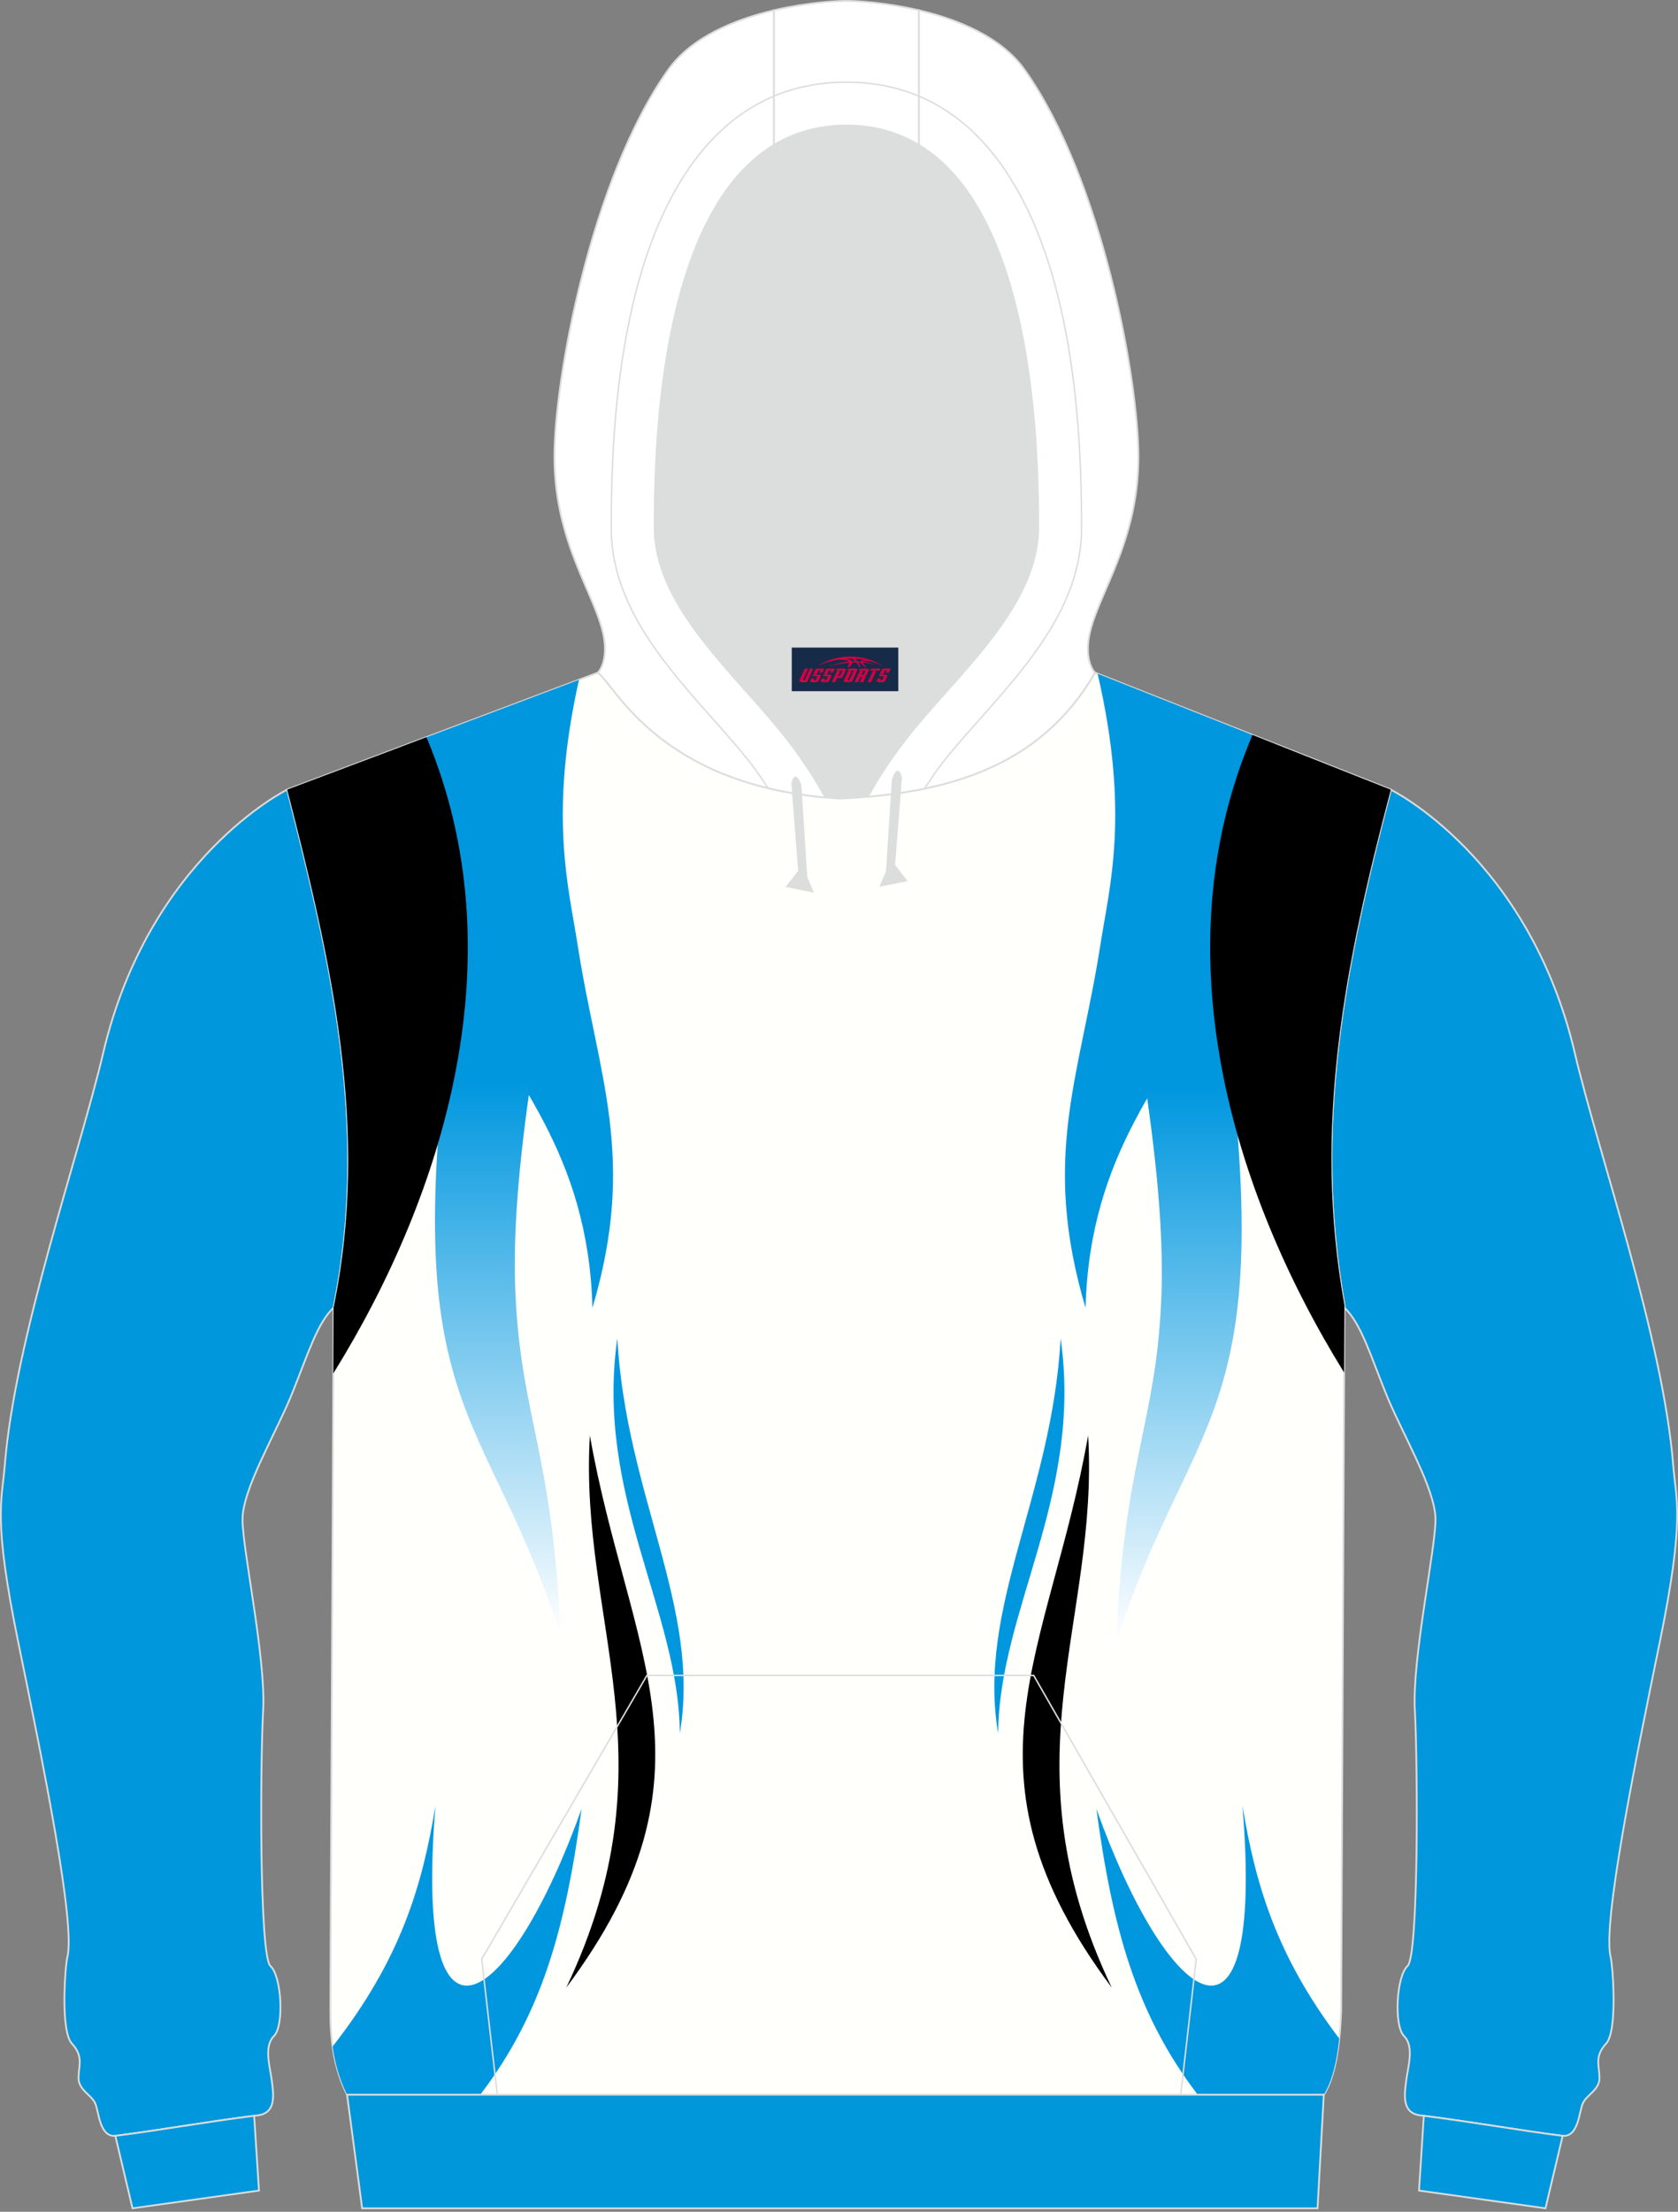 <?xml version="1.0" encoding="utf-8"?>
<!-- Generator: Adobe Illustrator 22.0.0, SVG Export Plug-In . SVG Version: 6.00 Build 0)  -->
<svg xmlns="http://www.w3.org/2000/svg" xmlns:xlink="http://www.w3.org/1999/xlink" version="1.1" id="图层_1" x="0px" y="0px" width="378px" height="498px" viewBox="0 0 378 498" enable-background="new 0 0 378 498" xml:space="preserve">

<rect x="0" y="0" width="378" height="498" fill="#808080" stroke="none"/>

<g>

	<path fill="#DCDDDD" d="M201.38,178.76L201.38,178.76l-0.45,0.06L201.38,178.76L201.38,178.76z M195.48,179.41    c-2.09,0.18-4.2,0.32-6.34,0.41c-1.09-0.07-2.14-0.15-3.19-0.24c-2.27-4.19-5.74-9.7-10.8-15.81    c-11.12-13.42-27.68-28.01-27.68-44.92c0-14.42,0.19-70.13,26.88-86.22c4.61-2.78,10-4.38,16.32-4.38s11.71,1.61,16.32,4.38    c26.69,16.09,26.88,71.8,26.88,86.22c0,16.91-16.56,31.49-27.68,44.92C201.18,169.8,197.76,175.24,195.48,179.41L195.48,179.41z     M185.93,179.58c-0.35-0.03-0.69-0.06-1.03-0.1C185.24,179.51,185.59,179.55,185.93,179.58L185.93,179.58z M184.32,179.42    c-1.48-0.16-2.91-0.35-4.31-0.56v0.01C181.41,179.08,182.85,179.26,184.32,179.42z"/>

	<path fill="#0097DC" stroke="#DCDDDD" stroke-width="0.4" stroke-miterlimit="22.926" d="M373.89,369.76    c-5.74,27.97-12.99,63.76-11.04,71.03c0.42,1.57,1.63,16.45-1.05,19.35s-1.51,4.93-1.49,7.71s-2.99,3.83-3.8,5.85    c-0.81,2.03-0.99,7.64-4.63,7.19c-9.56-1.19-20.19-3.13-31.96-4.6c-4.28-0.53-3.51-4.91-3.14-7.87s1.86-7.65-0.49-9.98    c-2.34-2.33-1.74-13.49,0.79-15.78c2.53-2.29,2.29-46.06,1.64-57.61c-0.64-11.55,4.61-35.93,4.65-42.86    c0.04-6.93-7.6-19.55-11.19-28.48c-3.59-8.93-5.63-15.75-9.35-19.31v-0.58c-7.24-40.06,0.02-76.54,10.45-116.03    c0,0,31.11,15.23,41.47,59.29c5.38,22.9,19.91,64.29,22.19,93.02C377.55,337.8,379.63,341.8,373.89,369.76z"/>

	<path fill="#0097DC" stroke="#DCDDDD" stroke-width="0.4" stroke-miterlimit="22.926" d="M348.15,497.22l-28.49-3.99l1.08-16.84    c11.44,1.46,21.8,3.33,31.14,4.5c0.05,0.01,0.09,0.01,0.14,0.01l0,0l0,0L348.15,497.22z"/>

	<path fill="#0097DC" stroke="#DCDDDD" stroke-width="0.4" stroke-miterlimit="22.926" d="M4.11,369.76    c5.74,27.97,12.99,63.76,11.04,71.03c-0.42,1.57-1.63,16.45,1.05,19.35s1.51,4.93,1.49,7.71s2.99,3.83,3.8,5.85    c0.81,2.03,0.99,7.64,4.63,7.19c9.56-1.19,20.19-3.13,31.96-4.6c4.28-0.53,3.51-4.91,3.14-7.87s-1.86-7.65,0.49-9.98    c2.34-2.33,1.74-13.49-0.79-15.78c-2.53-2.29-2.29-46.06-1.64-57.61c0.64-11.55-4.61-35.93-4.65-42.86s7.6-19.55,11.19-28.48    c3.59-8.93,5.63-15.76,9.35-19.31c8.36-40.32-0.7-78.63-10.45-116.62c0,0-31.11,15.23-41.47,59.29    c-5.38,22.9-19.91,64.29-22.19,93.02C0.44,337.8-1.63,341.8,4.11,369.76z"/>

	<path fill="#0097DC" stroke="#DCDDDD" stroke-width="0.4" stroke-miterlimit="22.926" d="M29.85,497.22l28.49-3.99l-1.09-16.84    c-11.44,1.46-21.79,3.33-31.13,4.5c-0.05,0.01-0.09,0.01-0.14,0.01l0,0l0,0L29.85,497.22z"/>

	<path fill="#FFFFFF" stroke="#DCDDDD" stroke-width="0.4" stroke-miterlimit="22.926" d="M206.99,2.31    c8.74,2.05,18.61,6,23.91,13.51c17.44,24.69,25.55,69.83,25.55,86.99c0,21.55-11.38,33.43-11.38,43.24c0,3.85,1.55,5.36,1.62,5.42    c-11.26,19.49-29.87,26.1-51.2,27.95c2.27-4.17,5.71-9.61,10.7-15.64c11.12-13.42,27.68-28.01,27.68-44.92    c0-14.42-0.19-70.13-26.88-86.22L206.99,2.31L206.99,2.31z M174.35,32.64c-26.69,16.09-26.88,71.8-26.88,86.22    c0,16.91,16.56,31.49,27.68,44.92c5.06,6.1,8.52,11.61,10.8,15.81c-37.92-3.45-47.59-25.56-51.3-28.11c0,0,1.62-1.49,1.62-5.42    c0-9.81-11.38-21.68-11.38-43.24c0-17.17,8.11-62.31,25.55-86.99c5.3-7.51,15.18-11.46,23.91-13.51L174.35,32.64L174.35,32.64z"/>

	<path fill="#FFFFFF" stroke="#DCDDDD" stroke-width="0.4" stroke-miterlimit="22.926" d="M206.99,2.31v30.33    c-4.61-2.78-10-4.38-16.32-4.38s-11.71,1.61-16.32,4.38V2.31c7.44-1.74,14.06-2.11,16.32-2.11C192.93,0.2,199.54,0.56,206.99,2.31z    "/>

	<path fill="#FFFFFC" stroke="#DCDDDD" stroke-width="0.4" stroke-miterlimit="22.926" d="M64.71,177.79l69.95-26.33    c3.81,2.62,13.91,25.89,54.49,28.36c23.96-1.09,45.19-6.96,57.55-28.36l66.61,26.33c-10.43,39.49-17.68,75.97-10.45,116.03    l-0.74,158.97c-0.3,8.19-1.4,14.86-3.89,18.85H78.18c-3.13-6.33-3.78-12.82-3.76-19.22c0.01-4.09,0.03-8.21,0.05-12.31l0.68-145.7    C83.51,254.09,74.46,215.79,64.71,177.79z"/>

	<path fill="#0097DF" d="M130.43,153.06c-6.86,30.64-2.31,46.75-0.33,59.56c4.66,30,13.44,47.86,3.36,81.86    c-0.95-35.4-18.61-51.88-29.09-73.12c-2.62-5.3-4.93-10.89-6.7-16.99c-2.84-9.81-5.22-23.86-6.97-36.35L130.43,153.06z"/>

	<path d="M132.88,323.21c8.6,48.94,30.96,75.78-5.32,124.32C152.01,396.18,130.38,365.36,132.88,323.21z"/>

	<path fill="#0097DF" d="M139.06,301.37c2,35.56,18.9,60.66,14.08,88.89C152.95,362.55,134.02,336.84,139.06,301.37z"/>

	<path fill="#0097DF" d="M74.93,460.78c15.28-19.51,20.17-36.01,23.17-54.21c-5.14,62.82,17.37,44.23,32.91,0.72    c-3.63,26.9-8.91,46.12-22.83,64.36H78.18C76.42,468.06,75.43,464.42,74.93,460.78z"/>

	<path fill="#0097DF" d="M247.26,151.69c7.31,31.53,2.66,47.93,0.64,60.93c-4.66,30-13.44,47.86-3.36,81.86    c0.95-35.4,18.61-51.88,29.09-73.12c2.62-5.3,4.93-10.89,6.7-16.99c2.88-9.93,5.28-24.21,7.04-36.82L247.26,151.69z"/>

	<path d="M245.12,323.21c-8.6,48.94-30.96,75.78,5.32,124.32C225.98,396.18,247.62,365.36,245.12,323.21z"/>

	<path fill="#0097DF" d="M238.93,301.37c-2,35.56-18.9,60.66-14.08,88.89C225.04,362.55,243.96,336.84,238.93,301.37z"/>

	<path fill="#0097DF" d="M301.68,458.99c-14.2-18.73-18.88-34.77-21.79-52.42c5.14,62.82-17.37,44.23-32.91,0.72    c3.63,26.9,8.91,46.12,22.83,64.36h28.39C300.04,468.71,301.13,464.34,301.68,458.99z"/>

	<path fill="#DCDDDD" stroke="#DCDDDD" stroke-width="0.335" stroke-miterlimit="22.926" d="M203.01,175.14l-1.55,19.66l2.71,3.48    l-5.8,1.16l1.38-3.26l1.33-20.66C201.07,175.53,202.29,171.7,203.01,175.14z"/>

	<path fill="#DCDDDD" stroke="#DCDDDD" stroke-width="0.335" stroke-miterlimit="22.926" d="M178.43,176.46l1.55,19.66l-2.71,3.48    l5.8,1.16l-1.38-3.26l-1.33-20.66C180.38,176.85,179.15,173.02,178.43,176.46z"/>

	<polygon fill="#0097DA" stroke="#DCDDDD" stroke-width="0.4" stroke-miterlimit="22.926" points="78.18,471.64 298.21,471.64     296.8,497.22 81.58,497.22  "/>

	

		<linearGradient id="SVGID_1_" gradientUnits="userSpaceOnUse" x1="265.562" y1="1057.79" x2="265.562" y2="932.943" gradientTransform="matrix(1 0 0 1 0 -687.96)">

		<stop offset="0" style="stop-color:#FFFFFF"/>

		<stop offset="1" style="stop-color:#0097DF"/>

	</linearGradient>

	<path fill="url(#SVGID_1_)" d="M257.59,241.63c3.61,23.6,4.53,39.29,3.99,51.32c-1.25,27.78-8.43,36.02-10.17,76.88    c18.29-56.46,39.49-48.84,21.41-161.83l-14.66,11.5L257.59,241.63z"/>

	

		<linearGradient id="SVGID_2_" gradientUnits="userSpaceOnUse" x1="8186.077" y1="1056.09" x2="8186.077" y2="931.243" gradientTransform="matrix(-1 0 0 1 8298.204 -687.96)">

		<stop offset="0" style="stop-color:#FFFFFF"/>

		<stop offset="1" style="stop-color:#0097DF"/>

	</linearGradient>

	<path fill="url(#SVGID_2_)" d="M120.1,239.93c-3.61,23.6-4.53,39.29-3.99,51.32c1.25,27.78,8.43,36.02,10.17,76.88    c-18.29-56.46-39.49-48.84-21.41-161.83l14.66,11.5L120.1,239.93z"/>

	<path fill="none" stroke="#DCDDDD" stroke-width="0.335" stroke-miterlimit="22.926" d="M173.02,177.47    c-1.76-2.75-3.61-5.32-5.4-7.48c-12.34-14.9-29.93-30.19-29.93-51.13c0-16.8,1.04-33.88,4.86-50.29    c5.77-24.74,19.2-50.07,48.11-50.07 M208.23,177.61c1.79-2.8,3.67-5.42,5.49-7.62c12.34-14.89,29.92-30.19,29.92-51.13    c0-16.8-1.04-33.88-4.86-50.29c-5.77-24.74-19.2-50.07-48.11-50.07"/>

	<polyline fill="none" stroke="#DCDDDD" stroke-width="0.335" stroke-miterlimit="22.926" points="112.03,471.64 108.51,441.13     145.74,377.23 232.85,377.23 269.47,441.13 265.97,471.64  "/>

	<path d="M282.14,165.48c-20.81,48.87-4.63,102.77,20.64,143.55l0.07-15.2c-7.24-40.06,0.02-76.54,10.45-116.03L282.14,165.48z"/>

	<path d="M96.07,165.99c20.52,48.82,4.27,102.6-20.99,143.26l0.07-14.84c8.36-40.32-0.7-78.63-10.45-116.62L96.07,165.99z"/>

	

</g>

<g id="tag_logo">
	<rect y="145.81" fill="#162B48" width="24" height="9.818" x="178.36"/>
	<g>
		<path fill="#D30044" d="M194.32,149l0.005-0.011c0.131-0.311,1.085-0.262,2.351,0.071c0.715,0.24,1.44,0.54,2.193,0.9    c-0.218-0.147-0.447-0.289-0.682-0.42l0.011,0.005l-0.011-0.005c-1.478-0.845-3.218-1.418-5.1-1.62    c-1.282-0.115-1.658-0.082-2.411-0.055c-2.449,0.142-4.68,0.905-6.458,2.095c1.26-0.638,2.722-1.075,4.195-1.336    c1.467-0.18,2.476-0.033,2.771,0.344c-1.691,0.175-3.469,0.633-4.555,1.075c1.156-0.338,2.967-0.665,4.647-0.813    c0.016,0.251-0.115,0.567-0.415,0.96h0.475c0.376-0.382,0.584-0.725,0.595-1.004c0.333-0.022,0.66-0.033,0.971-0.033    C193.15,149.44,193.36,149.79,193.56,150.18h0.262c-0.125-0.344-0.295-0.687-0.518-1.036c0.207,0,0.393,0.005,0.567,0.011    c0.104,0.267,0.496,0.66,1.058,1.025h0.245c-0.442-0.365-0.753-0.753-0.835-1.004c1.047,0.065,1.696,0.224,2.885,0.513    C196.14,149.26,195.4,149.09,194.32,149z M191.88,148.91c-0.164-0.295-0.655-0.485-1.402-0.551    c0.464-0.033,0.922-0.055,1.364-0.055c0.311,0.147,0.589,0.344,0.84,0.589C192.42,148.89,192.15,148.9,191.88,148.91z M193.86,148.96c-0.224-0.016-0.458-0.027-0.715-0.044c-0.147-0.202-0.311-0.398-0.502-0.6c0.082,0,0.164,0.005,0.24,0.011    c0.72,0.033,1.429,0.125,2.138,0.273C194.35,148.56,193.97,148.72,193.86,148.96z"/>
		<path fill="#D30044" d="M181.28,150.54L180.11,153.09C179.93,153.46,180.2,153.6,180.68,153.6l0.873,0.005    c0.115,0,0.251-0.049,0.327-0.175l1.342-2.891H182.44L181.22,153.17H181.05c-0.147,0-0.185-0.033-0.147-0.125l1.156-2.504H181.28L181.28,150.54z M183.14,151.89h1.271c0.36,0,0.584,0.125,0.442,0.425L184.38,153.35C184.28,153.57,184.01,153.6,183.78,153.6H182.86c-0.267,0-0.442-0.136-0.349-0.333l0.235-0.513h0.742L183.31,153.13C183.29,153.18,183.33,153.19,183.39,153.19h0.18    c0.082,0,0.125-0.016,0.147-0.071l0.376-0.813c0.011-0.022,0.011-0.044-0.055-0.044H182.97L183.14,151.89L183.14,151.89z M183.96,151.82h-0.78l0.475-1.025c0.098-0.218,0.338-0.256,0.578-0.256H185.68L185.29,151.38L184.51,151.5l0.262-0.562H184.48c-0.082,0-0.12,0.016-0.147,0.071L183.96,151.82L183.96,151.82z M185.55,151.89L185.38,152.26h1.069c0.06,0,0.06,0.016,0.049,0.044    L186.12,153.12C186.1,153.17,186.06,153.19,185.98,153.19H185.8c-0.055,0-0.104-0.011-0.082-0.06l0.175-0.376H185.15L184.92,153.27C184.82,153.46,185,153.6,185.27,153.6h0.916c0.24,0,0.502-0.033,0.605-0.251l0.475-1.031c0.142-0.3-0.082-0.425-0.442-0.425H185.55L185.55,151.89z M186.36,151.82l0.371-0.818c0.022-0.055,0.06-0.071,0.147-0.071h0.295L186.91,151.49l0.791-0.115l0.387-0.845H186.64c-0.24,0-0.48,0.038-0.578,0.256L185.59,151.82L186.36,151.82L186.36,151.82z M188.76,152.28h0.278c0.087,0,0.153-0.022,0.202-0.115    l0.496-1.075c0.033-0.076-0.011-0.12-0.125-0.12H188.21l0.431-0.431h1.522c0.355,0,0.485,0.153,0.393,0.355l-0.676,1.445    c-0.06,0.125-0.175,0.333-0.644,0.327l-0.649-0.005L188.15,153.6H187.37l1.178-2.558h0.785L188.76,152.28L188.76,152.28z     M191.35,153.09c-0.022,0.049-0.06,0.076-0.142,0.076h-0.191c-0.082,0-0.109-0.027-0.082-0.076l0.944-2.051h-0.785l-0.987,2.138    c-0.125,0.273,0.115,0.415,0.453,0.415h0.72c0.327,0,0.649-0.071,0.769-0.322l1.085-2.384c0.093-0.202-0.06-0.355-0.415-0.355    h-1.533l-0.431,0.431h1.38c0.115,0,0.164,0.033,0.131,0.104L191.35,153.09L191.35,153.09z M194.07,151.96h0.278    c0.087,0,0.158-0.022,0.202-0.115l0.344-0.753c0.033-0.076-0.011-0.12-0.125-0.12h-1.402l0.425-0.431h1.527    c0.355,0,0.485,0.153,0.393,0.355l-0.529,1.124c-0.044,0.093-0.147,0.18-0.393,0.18c0.224,0.011,0.256,0.158,0.175,0.327    l-0.496,1.075h-0.785l0.54-1.167c0.022-0.055-0.005-0.087-0.104-0.087h-0.235L193.3,153.6h-0.785l1.178-2.558h0.785L194.07,151.96L194.07,151.96z M196.64,151.05L195.46,153.6h0.785l1.184-2.558H196.64L196.64,151.05z M198.15,150.98l0.202-0.431h-2.1l-0.295,0.431    H198.15L198.15,150.98z M198.13,151.89h1.271c0.36,0,0.584,0.125,0.442,0.425l-0.475,1.031c-0.104,0.218-0.371,0.251-0.605,0.251    h-0.916c-0.267,0-0.442-0.136-0.349-0.333l0.235-0.513h0.742L198.3,153.13c-0.022,0.049,0.022,0.06,0.082,0.06h0.18    c0.082,0,0.125-0.016,0.147-0.071l0.376-0.813c0.011-0.022,0.011-0.044-0.049-0.044h-1.069L198.13,151.89L198.13,151.89z     M198.94,151.82H198.16l0.475-1.025c0.098-0.218,0.338-0.256,0.578-0.256h1.451l-0.387,0.845l-0.791,0.115l0.262-0.562h-0.295    c-0.082,0-0.12,0.016-0.147,0.071L198.94,151.82z"/>
	</g>
</g>
</svg>